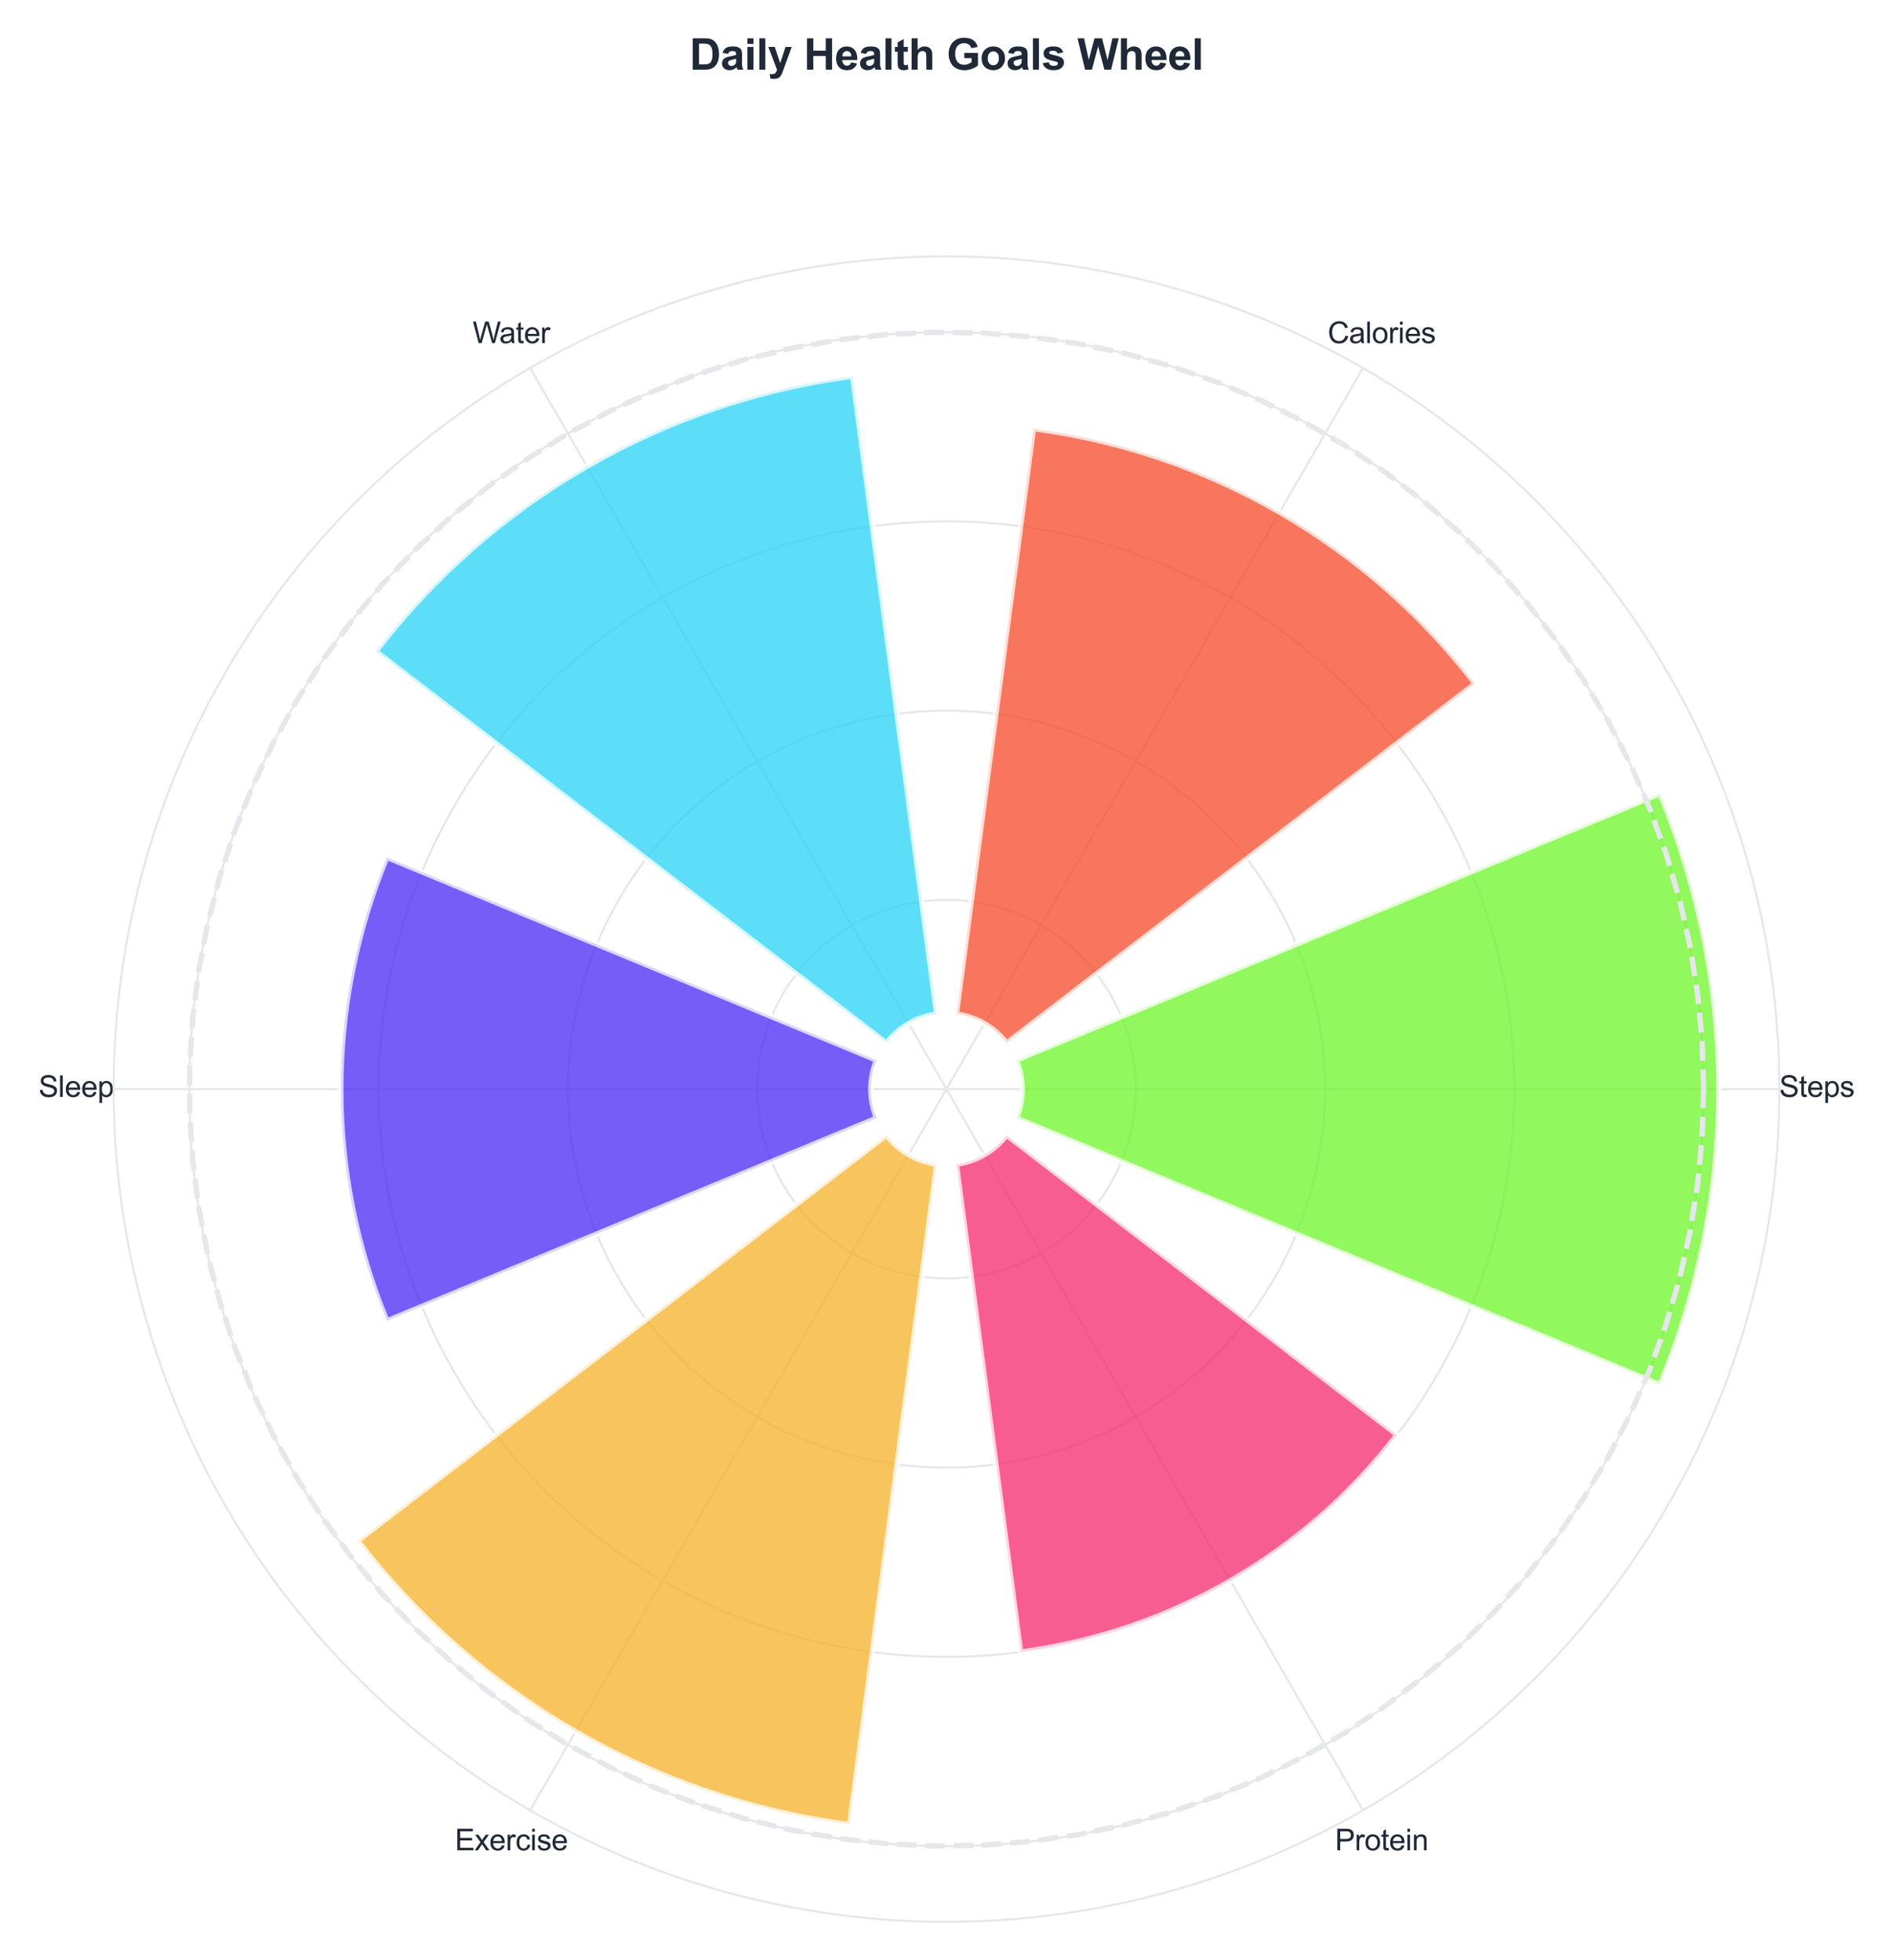 <?xml version="1.0" encoding="utf-8" standalone="no"?>
<!DOCTYPE svg PUBLIC "-//W3C//DTD SVG 1.1//EN"
  "http://www.w3.org/Graphics/SVG/1.1/DTD/svg11.dtd">
<svg xmlns:xlink="http://www.w3.org/1999/xlink" viewBox="0 0 707.357 732.668" xmlns="http://www.w3.org/2000/svg" version="1.1">
 <defs>
  <style type="text/css">*{stroke-linejoin: round; stroke-linecap: butt}</style>
 </defs>
 <g id="figure_1">
  <g id="patch_1">
   <path d="M -0 732.668 
L 707.357 732.668 
L 707.357 -0 
L -0 -0 
z
" style="fill: #ffffff"/>
  </g>
  <g id="axes_1">
   <g id="patch_2">
    <path d="M 664.893 407.055 
C 664.893 366.187 656.843 325.716 641.203 287.959 
C 625.564 250.202 602.639 215.892 573.741 186.994 
C 544.843 158.096 510.533 135.171 472.776 119.531 
C 435.019 103.892 394.548 95.842 353.68 95.842 
C 312.811 95.842 272.341 103.892 234.583 119.531 
C 196.826 135.171 162.517 158.096 133.619 186.994 
C 104.72 215.892 81.796 250.202 66.156 287.959 
C 50.516 325.716 42.466 366.187 42.466 407.055 
C 42.466 447.923 50.516 488.394 66.156 526.151 
C 81.796 563.908 104.72 598.218 133.619 627.116 
C 162.517 656.014 196.826 678.939 234.583 694.579 
C 272.341 710.218 312.811 718.268 353.68 718.268 
C 394.548 718.268 435.019 710.218 472.776 694.579 
C 510.533 678.939 544.843 656.014 573.741 627.116 
C 602.639 598.218 625.564 563.908 641.203 526.151 
C 656.843 488.394 664.893 447.923 664.893 407.055 
M 353.68 407.055 
C 353.68 407.055 353.68 407.055 353.68 407.055 
C 353.68 407.055 353.68 407.055 353.68 407.055 
C 353.68 407.055 353.68 407.055 353.68 407.055 
C 353.68 407.055 353.68 407.055 353.68 407.055 
C 353.68 407.055 353.68 407.055 353.68 407.055 
C 353.68 407.055 353.68 407.055 353.68 407.055 
C 353.68 407.055 353.68 407.055 353.68 407.055 
C 353.68 407.055 353.68 407.055 353.68 407.055 
C 353.68 407.055 353.68 407.055 353.68 407.055 
C 353.68 407.055 353.68 407.055 353.68 407.055 
C 353.68 407.055 353.68 407.055 353.68 407.055 
C 353.68 407.055 353.68 407.055 353.68 407.055 
C 353.68 407.055 353.68 407.055 353.68 407.055 
C 353.68 407.055 353.68 407.055 353.68 407.055 
C 353.68 407.055 353.68 407.055 353.68 407.055 
C 353.68 407.055 353.68 407.055 353.68 407.055 
z
" style="fill: #ffffff"/>
   </g>
   <g id="matplotlib.axis_1">
    <g id="xtick_1">
     <g id="line2d_1">
      <path d="M 353.68 407.055 
L 664.893 407.055 
" clip-path="url(#pa1c8e93bc6)" style="fill: none; stroke: #e5e7eb; stroke-width: 0.8; stroke-linecap: round"/>
     </g>
     <g id="text_1">
      <!-- Steps -->
      <g style="fill: #1f2937" transform="translate(664.829 409.966) scale(0.11 -0.11)">
       <defs>
        <path id="ArialMT-53" d="M 288 1472 
L 859 1522 
Q 900 1178 1048 958 
Q 1197 738 1509 602 
Q 1822 466 2213 466 
Q 2559 466 2825 569 
Q 3091 672 3220 851 
Q 3350 1031 3350 1244 
Q 3350 1459 3225 1620 
Q 3100 1781 2813 1891 
Q 2628 1963 1997 2114 
Q 1366 2266 1113 2400 
Q 784 2572 623 2826 
Q 463 3081 463 3397 
Q 463 3744 659 4045 
Q 856 4347 1234 4503 
Q 1613 4659 2075 4659 
Q 2584 4659 2973 4495 
Q 3363 4331 3572 4012 
Q 3781 3694 3797 3291 
L 3216 3247 
Q 3169 3681 2898 3903 
Q 2628 4125 2100 4125 
Q 1550 4125 1298 3923 
Q 1047 3722 1047 3438 
Q 1047 3191 1225 3031 
Q 1400 2872 2139 2705 
Q 2878 2538 3153 2413 
Q 3553 2228 3743 1945 
Q 3934 1663 3934 1294 
Q 3934 928 3725 604 
Q 3516 281 3123 101 
Q 2731 -78 2241 -78 
Q 1619 -78 1198 103 
Q 778 284 539 648 
Q 300 1013 288 1472 
z
" transform="scale(0.016)"/>
        <path id="ArialMT-74" d="M 1650 503 
L 1731 6 
Q 1494 -44 1306 -44 
Q 1000 -44 831 53 
Q 663 150 594 308 
Q 525 466 525 972 
L 525 2881 
L 113 2881 
L 113 3319 
L 525 3319 
L 525 4141 
L 1084 4478 
L 1084 3319 
L 1650 3319 
L 1650 2881 
L 1084 2881 
L 1084 941 
Q 1084 700 1114 631 
Q 1144 563 1211 522 
Q 1278 481 1403 481 
Q 1497 481 1650 503 
z
" transform="scale(0.016)"/>
        <path id="ArialMT-65" d="M 2694 1069 
L 3275 997 
Q 3138 488 2766 206 
Q 2394 -75 1816 -75 
Q 1088 -75 661 373 
Q 234 822 234 1631 
Q 234 2469 665 2931 
Q 1097 3394 1784 3394 
Q 2450 3394 2872 2941 
Q 3294 2488 3294 1666 
Q 3294 1616 3291 1516 
L 816 1516 
Q 847 969 1125 678 
Q 1403 388 1819 388 
Q 2128 388 2347 550 
Q 2566 713 2694 1069 
z
M 847 1978 
L 2700 1978 
Q 2663 2397 2488 2606 
Q 2219 2931 1791 2931 
Q 1403 2931 1139 2672 
Q 875 2413 847 1978 
z
" transform="scale(0.016)"/>
        <path id="ArialMT-70" d="M 422 -1272 
L 422 3319 
L 934 3319 
L 934 2888 
Q 1116 3141 1344 3267 
Q 1572 3394 1897 3394 
Q 2322 3394 2647 3175 
Q 2972 2956 3137 2557 
Q 3303 2159 3303 1684 
Q 3303 1175 3120 767 
Q 2938 359 2589 142 
Q 2241 -75 1856 -75 
Q 1575 -75 1351 44 
Q 1128 163 984 344 
L 984 -1272 
L 422 -1272 
z
M 931 1641 
Q 931 1000 1190 694 
Q 1450 388 1819 388 
Q 2194 388 2461 705 
Q 2728 1022 2728 1688 
Q 2728 2322 2467 2637 
Q 2206 2953 1844 2953 
Q 1484 2953 1207 2617 
Q 931 2281 931 1641 
z
" transform="scale(0.016)"/>
        <path id="ArialMT-73" d="M 197 991 
L 753 1078 
Q 800 744 1014 566 
Q 1228 388 1613 388 
Q 2000 388 2187 545 
Q 2375 703 2375 916 
Q 2375 1106 2209 1216 
Q 2094 1291 1634 1406 
Q 1016 1563 777 1677 
Q 538 1791 414 1992 
Q 291 2194 291 2438 
Q 291 2659 392 2848 
Q 494 3038 669 3163 
Q 800 3259 1026 3326 
Q 1253 3394 1513 3394 
Q 1903 3394 2198 3281 
Q 2494 3169 2634 2976 
Q 2775 2784 2828 2463 
L 2278 2388 
Q 2241 2644 2061 2787 
Q 1881 2931 1553 2931 
Q 1166 2931 1000 2803 
Q 834 2675 834 2503 
Q 834 2394 903 2306 
Q 972 2216 1119 2156 
Q 1203 2125 1616 2013 
Q 2213 1853 2448 1751 
Q 2684 1650 2818 1456 
Q 2953 1263 2953 975 
Q 2953 694 2789 445 
Q 2625 197 2315 61 
Q 2006 -75 1616 -75 
Q 969 -75 630 194 
Q 291 463 197 991 
z
" transform="scale(0.016)"/>
       </defs>
       <use xlink:href="#ArialMT-53"/>
       <use xlink:href="#ArialMT-74" transform="translate(66.699 0)"/>
       <use xlink:href="#ArialMT-65" transform="translate(94.482 0)"/>
       <use xlink:href="#ArialMT-70" transform="translate(150.098 0)"/>
       <use xlink:href="#ArialMT-73" transform="translate(205.713 0)"/>
      </g>
     </g>
    </g>
    <g id="xtick_2">
     <g id="line2d_2">
      <path d="M 353.68 407.055 
L 509.286 137.536 
" clip-path="url(#pa1c8e93bc6)" style="fill: none; stroke: #e5e7eb; stroke-width: 0.8; stroke-linecap: round"/>
     </g>
     <g id="text_2">
      <!-- Calories -->
      <g style="fill: #1f2937" transform="translate(496.113 128.256) scale(0.11 -0.11)">
       <defs>
        <path id="ArialMT-43" d="M 3763 1606 
L 4369 1453 
Q 4178 706 3683 314 
Q 3188 -78 2472 -78 
Q 1731 -78 1267 223 
Q 803 525 561 1097 
Q 319 1669 319 2325 
Q 319 3041 592 3573 
Q 866 4106 1370 4382 
Q 1875 4659 2481 4659 
Q 3169 4659 3637 4309 
Q 4106 3959 4291 3325 
L 3694 3184 
Q 3534 3684 3231 3912 
Q 2928 4141 2469 4141 
Q 1941 4141 1586 3887 
Q 1231 3634 1087 3207 
Q 944 2781 944 2328 
Q 944 1744 1114 1308 
Q 1284 872 1643 656 
Q 2003 441 2422 441 
Q 2931 441 3284 734 
Q 3638 1028 3763 1606 
z
" transform="scale(0.016)"/>
        <path id="ArialMT-61" d="M 2588 409 
Q 2275 144 1986 34 
Q 1697 -75 1366 -75 
Q 819 -75 525 192 
Q 231 459 231 875 
Q 231 1119 342 1320 
Q 453 1522 633 1644 
Q 813 1766 1038 1828 
Q 1203 1872 1538 1913 
Q 2219 1994 2541 2106 
Q 2544 2222 2544 2253 
Q 2544 2597 2384 2738 
Q 2169 2928 1744 2928 
Q 1347 2928 1158 2789 
Q 969 2650 878 2297 
L 328 2372 
Q 403 2725 575 2942 
Q 747 3159 1072 3276 
Q 1397 3394 1825 3394 
Q 2250 3394 2515 3294 
Q 2781 3194 2906 3042 
Q 3031 2891 3081 2659 
Q 3109 2516 3109 2141 
L 3109 1391 
Q 3109 606 3145 398 
Q 3181 191 3288 0 
L 2700 0 
Q 2613 175 2588 409 
z
M 2541 1666 
Q 2234 1541 1622 1453 
Q 1275 1403 1131 1340 
Q 988 1278 909 1158 
Q 831 1038 831 891 
Q 831 666 1001 516 
Q 1172 366 1500 366 
Q 1825 366 2078 508 
Q 2331 650 2450 897 
Q 2541 1088 2541 1459 
L 2541 1666 
z
" transform="scale(0.016)"/>
        <path id="ArialMT-6c" d="M 409 0 
L 409 4581 
L 972 4581 
L 972 0 
L 409 0 
z
" transform="scale(0.016)"/>
        <path id="ArialMT-6f" d="M 213 1659 
Q 213 2581 725 3025 
Q 1153 3394 1769 3394 
Q 2453 3394 2887 2945 
Q 3322 2497 3322 1706 
Q 3322 1066 3130 698 
Q 2938 331 2570 128 
Q 2203 -75 1769 -75 
Q 1072 -75 642 372 
Q 213 819 213 1659 
z
M 791 1659 
Q 791 1022 1069 705 
Q 1347 388 1769 388 
Q 2188 388 2466 706 
Q 2744 1025 2744 1678 
Q 2744 2294 2464 2611 
Q 2184 2928 1769 2928 
Q 1347 2928 1069 2612 
Q 791 2297 791 1659 
z
" transform="scale(0.016)"/>
        <path id="ArialMT-72" d="M 416 0 
L 416 3319 
L 922 3319 
L 922 2816 
Q 1116 3169 1280 3281 
Q 1444 3394 1641 3394 
Q 1925 3394 2219 3213 
L 2025 2691 
Q 1819 2813 1613 2813 
Q 1428 2813 1281 2702 
Q 1134 2591 1072 2394 
Q 978 2094 978 1738 
L 978 0 
L 416 0 
z
" transform="scale(0.016)"/>
        <path id="ArialMT-69" d="M 425 3934 
L 425 4581 
L 988 4581 
L 988 3934 
L 425 3934 
z
M 425 0 
L 425 3319 
L 988 3319 
L 988 0 
L 425 0 
z
" transform="scale(0.016)"/>
       </defs>
       <use xlink:href="#ArialMT-43"/>
       <use xlink:href="#ArialMT-61" transform="translate(72.217 0)"/>
       <use xlink:href="#ArialMT-6c" transform="translate(127.832 0)"/>
       <use xlink:href="#ArialMT-6f" transform="translate(150.049 0)"/>
       <use xlink:href="#ArialMT-72" transform="translate(205.664 0)"/>
       <use xlink:href="#ArialMT-69" transform="translate(238.965 0)"/>
       <use xlink:href="#ArialMT-65" transform="translate(261.182 0)"/>
       <use xlink:href="#ArialMT-73" transform="translate(316.797 0)"/>
      </g>
     </g>
    </g>
    <g id="xtick_3">
     <g id="line2d_3">
      <path d="M 353.68 407.055 
L 198.073 137.536 
" clip-path="url(#pa1c8e93bc6)" style="fill: none; stroke: #e5e7eb; stroke-width: 0.8; stroke-linecap: round"/>
     </g>
     <g id="text_3">
      <!-- Water -->
      <g style="fill: #1f2937" transform="translate(176.611 128.256) scale(0.11 -0.11)">
       <defs>
        <path id="ArialMT-57" d="M 1294 0 
L 78 4581 
L 700 4581 
L 1397 1578 
Q 1509 1106 1591 641 
Q 1766 1375 1797 1488 
L 2669 4581 
L 3400 4581 
L 4056 2263 
Q 4303 1400 4413 641 
Q 4500 1075 4641 1638 
L 5359 4581 
L 5969 4581 
L 4713 0 
L 4128 0 
L 3163 3491 
Q 3041 3928 3019 4028 
Q 2947 3713 2884 3491 
L 1913 0 
L 1294 0 
z
" transform="scale(0.016)"/>
       </defs>
       <use xlink:href="#ArialMT-57"/>
       <use xlink:href="#ArialMT-61" transform="translate(90.635 0)"/>
       <use xlink:href="#ArialMT-74" transform="translate(146.25 0)"/>
       <use xlink:href="#ArialMT-65" transform="translate(174.033 0)"/>
       <use xlink:href="#ArialMT-72" transform="translate(229.648 0)"/>
      </g>
     </g>
    </g>
    <g id="xtick_4">
     <g id="line2d_4">
      <path d="M 353.68 407.055 
L 42.466 407.055 
" clip-path="url(#pa1c8e93bc6)" style="fill: none; stroke: #e5e7eb; stroke-width: 0.8; stroke-linecap: round"/>
     </g>
     <g id="text_4">
      <!-- Sleep -->
      <g style="fill: #1f2937" transform="translate(14.4 409.966) scale(0.11 -0.11)">
       <use xlink:href="#ArialMT-53"/>
       <use xlink:href="#ArialMT-6c" transform="translate(66.699 0)"/>
       <use xlink:href="#ArialMT-65" transform="translate(88.916 0)"/>
       <use xlink:href="#ArialMT-65" transform="translate(144.531 0)"/>
       <use xlink:href="#ArialMT-70" transform="translate(200.146 0)"/>
      </g>
     </g>
    </g>
    <g id="xtick_5">
     <g id="line2d_5">
      <path d="M 353.68 407.055 
L 198.073 676.574 
" clip-path="url(#pa1c8e93bc6)" style="fill: none; stroke: #e5e7eb; stroke-width: 0.8; stroke-linecap: round"/>
     </g>
     <g id="text_5">
      <!-- Exercise -->
      <g style="fill: #1f2937" transform="translate(169.984 691.542) scale(0.11 -0.11)">
       <defs>
        <path id="ArialMT-45" d="M 506 0 
L 506 4581 
L 3819 4581 
L 3819 4041 
L 1113 4041 
L 1113 2638 
L 3647 2638 
L 3647 2100 
L 1113 2100 
L 1113 541 
L 3925 541 
L 3925 0 
L 506 0 
z
" transform="scale(0.016)"/>
        <path id="ArialMT-78" d="M 47 0 
L 1259 1725 
L 138 3319 
L 841 3319 
L 1350 2541 
Q 1494 2319 1581 2169 
Q 1719 2375 1834 2534 
L 2394 3319 
L 3066 3319 
L 1919 1756 
L 3153 0 
L 2463 0 
L 1781 1031 
L 1600 1309 
L 728 0 
L 47 0 
z
" transform="scale(0.016)"/>
        <path id="ArialMT-63" d="M 2588 1216 
L 3141 1144 
Q 3050 572 2676 248 
Q 2303 -75 1759 -75 
Q 1078 -75 664 370 
Q 250 816 250 1647 
Q 250 2184 428 2587 
Q 606 2991 970 3192 
Q 1334 3394 1763 3394 
Q 2303 3394 2647 3120 
Q 2991 2847 3088 2344 
L 2541 2259 
Q 2463 2594 2264 2762 
Q 2066 2931 1784 2931 
Q 1359 2931 1093 2626 
Q 828 2322 828 1663 
Q 828 994 1084 691 
Q 1341 388 1753 388 
Q 2084 388 2306 591 
Q 2528 794 2588 1216 
z
" transform="scale(0.016)"/>
       </defs>
       <use xlink:href="#ArialMT-45"/>
       <use xlink:href="#ArialMT-78" transform="translate(66.699 0)"/>
       <use xlink:href="#ArialMT-65" transform="translate(116.699 0)"/>
       <use xlink:href="#ArialMT-72" transform="translate(172.314 0)"/>
       <use xlink:href="#ArialMT-63" transform="translate(205.615 0)"/>
       <use xlink:href="#ArialMT-69" transform="translate(255.615 0)"/>
       <use xlink:href="#ArialMT-73" transform="translate(277.832 0)"/>
       <use xlink:href="#ArialMT-65" transform="translate(327.832 0)"/>
      </g>
     </g>
    </g>
    <g id="xtick_6">
     <g id="line2d_6">
      <path d="M 353.68 407.055 
L 509.286 676.574 
" clip-path="url(#pa1c8e93bc6)" style="fill: none; stroke: #e5e7eb; stroke-width: 0.8; stroke-linecap: round"/>
     </g>
     <g id="text_6">
      <!-- Protein -->
      <g style="fill: #1f2937" transform="translate(498.861 691.542) scale(0.11 -0.11)">
       <defs>
        <path id="ArialMT-50" d="M 494 0 
L 494 4581 
L 2222 4581 
Q 2678 4581 2919 4538 
Q 3256 4481 3484 4323 
Q 3713 4166 3852 3881 
Q 3991 3597 3991 3256 
Q 3991 2672 3619 2267 
Q 3247 1863 2275 1863 
L 1100 1863 
L 1100 0 
L 494 0 
z
M 1100 2403 
L 2284 2403 
Q 2872 2403 3119 2622 
Q 3366 2841 3366 3238 
Q 3366 3525 3220 3729 
Q 3075 3934 2838 4000 
Q 2684 4041 2272 4041 
L 1100 4041 
L 1100 2403 
z
" transform="scale(0.016)"/>
        <path id="ArialMT-6e" d="M 422 0 
L 422 3319 
L 928 3319 
L 928 2847 
Q 1294 3394 1984 3394 
Q 2284 3394 2536 3286 
Q 2788 3178 2913 3003 
Q 3038 2828 3088 2588 
Q 3119 2431 3119 2041 
L 3119 0 
L 2556 0 
L 2556 2019 
Q 2556 2363 2490 2533 
Q 2425 2703 2258 2804 
Q 2091 2906 1866 2906 
Q 1506 2906 1245 2678 
Q 984 2450 984 1813 
L 984 0 
L 422 0 
z
" transform="scale(0.016)"/>
       </defs>
       <use xlink:href="#ArialMT-50"/>
       <use xlink:href="#ArialMT-72" transform="translate(66.699 0)"/>
       <use xlink:href="#ArialMT-6f" transform="translate(100 0)"/>
       <use xlink:href="#ArialMT-74" transform="translate(155.615 0)"/>
       <use xlink:href="#ArialMT-65" transform="translate(183.398 0)"/>
       <use xlink:href="#ArialMT-69" transform="translate(239.014 0)"/>
       <use xlink:href="#ArialMT-6e" transform="translate(261.23 0)"/>
      </g>
     </g>
    </g>
   </g>
   <g id="matplotlib.axis_2">
    <g id="ytick_1">
     <g id="line2d_7">
      <path d="M 424.41 407.055 
C 424.41 397.767 422.58 388.569 419.026 379.988 
C 415.471 371.406 410.261 363.609 403.694 357.041 
C 397.126 350.473 389.328 345.263 380.747 341.709 
C 372.166 338.154 362.968 336.325 353.68 336.325 
C 344.391 336.325 335.194 338.154 326.612 341.709 
C 318.031 345.263 310.234 350.473 303.666 357.041 
C 297.098 363.609 291.888 371.406 288.333 379.988 
C 284.779 388.569 282.949 397.767 282.949 407.055 
C 282.949 416.343 284.779 425.541 288.333 434.122 
C 291.888 442.704 297.098 450.501 303.666 457.069 
C 310.234 463.637 318.031 468.847 326.612 472.401 
C 335.194 475.956 344.391 477.785 353.68 477.785 
C 362.968 477.785 372.166 475.956 380.747 472.401 
C 389.328 468.847 397.126 463.637 403.694 457.069 
C 410.261 450.501 415.471 442.704 419.026 434.122 
C 422.58 425.541 424.41 416.343 424.41 407.055 
" clip-path="url(#pa1c8e93bc6)" style="fill: none; stroke: #e5e7eb; stroke-width: 0.8; stroke-linecap: round"/>
     </g>
    </g>
    <g id="ytick_2">
     <g id="line2d_8">
      <path d="M 495.14 407.055 
C 495.14 388.479 491.481 370.083 484.372 352.92 
C 477.263 335.758 466.843 320.163 453.707 307.027 
C 440.572 293.892 424.977 283.471 407.814 276.362 
C 390.652 269.254 372.256 265.594 353.68 265.594 
C 335.103 265.594 316.707 269.254 299.545 276.362 
C 282.383 283.471 266.787 293.892 253.652 307.027 
C 240.516 320.163 230.096 335.758 222.987 352.92 
C 215.878 370.083 212.219 388.479 212.219 407.055 
C 212.219 425.631 215.878 444.027 222.987 461.19 
C 230.096 478.352 240.516 493.947 253.652 507.083 
C 266.787 520.218 282.383 530.639 299.545 537.748 
C 316.707 544.856 335.103 548.516 353.68 548.516 
C 372.256 548.516 390.652 544.856 407.814 537.748 
C 424.977 530.639 440.572 520.218 453.707 507.083 
C 466.843 493.947 477.263 478.352 484.372 461.19 
C 491.481 444.027 495.14 425.631 495.14 407.055 
" clip-path="url(#pa1c8e93bc6)" style="fill: none; stroke: #e5e7eb; stroke-width: 0.8; stroke-linecap: round"/>
     </g>
    </g>
    <g id="ytick_3">
     <g id="line2d_9">
      <path d="M 565.871 407.055 
C 565.871 379.19 560.382 351.597 549.718 325.853 
C 539.055 300.109 523.425 276.717 503.721 257.013 
C 484.018 237.31 460.625 221.679 434.882 211.016 
C 409.138 200.353 381.544 194.864 353.68 194.864 
C 325.815 194.864 298.221 200.353 272.478 211.016 
C 246.734 221.679 223.341 237.31 203.638 257.013 
C 183.935 276.717 168.304 300.109 157.641 325.853 
C 146.977 351.597 141.489 379.19 141.489 407.055 
C 141.489 434.92 146.977 462.513 157.641 488.257 
C 168.304 514.001 183.935 537.393 203.638 557.097 
C 223.341 576.8 246.734 592.431 272.478 603.094 
C 298.221 613.757 325.815 619.246 353.68 619.246 
C 381.544 619.246 409.138 613.757 434.882 603.094 
C 460.625 592.431 484.018 576.8 503.721 557.097 
C 523.425 537.393 539.055 514.001 549.718 488.257 
C 560.382 462.513 565.871 434.92 565.871 407.055 
" clip-path="url(#pa1c8e93bc6)" style="fill: none; stroke: #e5e7eb; stroke-width: 0.8; stroke-linecap: round"/>
     </g>
    </g>
    <g id="ytick_4">
     <g id="line2d_10">
      <path d="M 636.601 407.055 
C 636.601 369.902 629.283 333.111 615.065 298.786 
C 600.847 264.461 580.006 233.271 553.735 206.999 
C 527.464 180.728 496.274 159.888 461.949 145.67 
C 427.624 131.452 390.833 124.134 353.68 124.134 
C 316.527 124.134 279.735 131.452 245.41 145.67 
C 211.086 159.888 179.895 180.728 153.624 206.999 
C 127.353 233.271 106.512 264.461 92.294 298.786 
C 78.077 333.111 70.758 369.902 70.758 407.055 
C 70.758 444.208 78.077 481 92.294 515.324 
C 106.512 549.649 127.353 580.839 153.624 607.111 
C 179.895 633.382 211.086 654.222 245.41 668.44 
C 279.735 682.658 316.527 689.976 353.68 689.976 
C 390.833 689.976 427.624 682.658 461.949 668.44 
C 496.274 654.222 527.464 633.382 553.735 607.111 
C 580.006 580.839 600.847 549.649 615.065 515.324 
C 629.283 481 636.601 444.208 636.601 407.055 
" clip-path="url(#pa1c8e93bc6)" style="fill: none; stroke: #e5e7eb; stroke-width: 0.8; stroke-linecap: round"/>
     </g>
    </g>
   </g>
   <g id="patch_3">
    <path d="M 379.818 417.882 
C 381.24 414.449 381.972 410.77 381.972 407.055 
C 381.972 403.34 381.24 399.661 379.818 396.228 
L 620.292 296.62 
C 634.795 331.632 642.259 369.159 642.259 407.055 
C 642.259 444.951 634.795 482.478 620.292 517.49 
z
" clip-path="url(#pa1c8e93bc6)" style="fill: #6cf527; opacity: 0.75; stroke: #ffffff; stroke-width: 2; stroke-linejoin: miter"/>
   </g>
   <g id="patch_4">
    <path d="M 376.125 389.832 
C 373.864 386.884 371.043 384.411 367.826 382.553 
C 364.608 380.696 361.056 379.49 357.372 379.005 
L 386.177 160.214 
C 418.592 164.482 449.851 175.093 478.165 191.44 
C 506.479 207.787 531.298 229.553 551.201 255.491 
z
" clip-path="url(#pa1c8e93bc6)" style="fill: #f54927; opacity: 0.75; stroke: #ffffff; stroke-width: 2; stroke-linejoin: miter"/>
   </g>
   <g id="patch_5">
    <path d="M 349.987 379.005 
C 346.303 379.49 342.751 380.696 339.534 382.553 
C 336.316 384.411 333.496 386.884 331.234 389.832 
L 140.446 243.435 
C 161.932 215.433 188.725 191.936 219.292 174.289 
C 249.859 156.641 283.604 145.186 318.597 140.579 
z
" clip-path="url(#pa1c8e93bc6)" style="fill: #27d3f5; opacity: 0.75; stroke: #ffffff; stroke-width: 2; stroke-linejoin: miter"/>
   </g>
   <g id="patch_6">
    <path d="M 327.541 396.228 
C 326.119 399.661 325.387 403.34 325.387 407.055 
C 325.387 410.77 326.119 414.449 327.541 417.882 
L 144.572 493.67 
C 133.197 466.211 127.343 436.777 127.343 407.055 
C 127.343 377.333 133.197 347.899 144.572 320.44 
z
" clip-path="url(#pa1c8e93bc6)" style="fill: #4927f5; opacity: 0.75; stroke: #ffffff; stroke-width: 2; stroke-linejoin: miter"/>
   </g>
   <g id="patch_7">
    <path d="M 331.234 424.278 
C 333.496 427.226 336.316 429.699 339.534 431.557 
C 342.751 433.414 346.303 434.62 349.987 435.105 
L 317.49 681.946 
C 281.391 677.193 246.58 665.377 215.048 647.172 
C 183.516 628.967 155.877 604.728 133.712 575.842 
z
" clip-path="url(#pa1c8e93bc6)" style="fill: #f5b027; opacity: 0.75; stroke: #ffffff; stroke-width: 2; stroke-linejoin: miter"/>
   </g>
   <g id="patch_8">
    <path d="M 357.372 435.105 
C 361.056 434.62 364.608 433.414 367.826 431.557 
C 371.043 429.699 373.864 427.226 376.125 424.278 
L 522.022 536.229 
C 505.059 558.335 483.907 576.885 459.775 590.818 
C 435.644 604.75 409.002 613.794 381.376 617.431 
z
" clip-path="url(#pa1c8e93bc6)" style="fill: #f5276c; opacity: 0.75; stroke: #ffffff; stroke-width: 2; stroke-linejoin: miter"/>
   </g>
   <g id="line2d_11">
    <path d="M 636.601 407.055 
L 636.031 389.111 
L 634.325 371.239 
L 631.488 353.512 
L 627.533 336 
L 622.475 318.774 
L 616.335 301.904 
L 609.137 285.457 
L 600.91 269.5 
L 591.688 254.096 
L 581.508 239.309 
L 570.41 225.197 
L 558.439 211.817 
L 545.644 199.223 
L 532.076 187.467 
L 517.79 176.594 
L 502.843 166.65 
L 487.295 157.673 
L 471.209 149.701 
L 454.65 142.765 
L 437.685 136.893 
L 420.381 132.109 
L 402.808 128.432 
L 385.038 125.877 
L 367.142 124.454 
L 349.191 124.169 
L 331.258 125.024 
L 313.416 127.013 
L 295.735 130.131 
L 278.289 134.364 
L 261.145 139.694 
L 244.374 146.101 
L 228.044 153.559 
L 212.219 162.038 
L 196.964 171.503 
L 182.34 181.917 
L 168.406 193.237 
L 155.217 205.419 
L 142.828 218.412 
L 131.289 232.165 
L 120.644 246.622 
L 110.938 261.725 
L 102.209 277.413 
L 94.493 293.623 
L 87.821 310.29 
L 82.219 327.347 
L 77.71 344.724 
L 74.312 362.353 
L 72.039 380.162 
L 70.901 398.079 
L 70.901 416.032 
L 72.039 433.948 
L 74.312 451.757 
L 77.71 469.386 
L 82.219 486.763 
L 87.821 503.82 
L 94.493 520.487 
L 102.209 536.697 
L 110.938 552.385 
L 120.644 567.488 
L 131.289 581.945 
L 142.828 595.698 
L 155.217 608.691 
L 168.406 620.873 
L 182.34 632.193 
L 196.964 642.607 
L 212.219 652.072 
L 228.044 660.551 
L 244.374 668.009 
L 261.145 674.416 
L 278.289 679.746 
L 295.735 683.979 
L 313.416 687.097 
L 331.258 689.086 
L 349.191 689.941 
L 367.142 689.656 
L 385.038 688.233 
L 402.808 685.678 
L 420.381 682.001 
L 437.685 677.217 
L 454.65 671.345 
L 471.209 664.409 
L 487.295 656.437 
L 502.843 647.46 
L 517.79 637.516 
L 532.076 626.643 
L 545.644 614.887 
L 558.439 602.293 
L 570.41 588.913 
L 581.508 574.801 
L 591.688 560.014 
L 600.91 544.61 
L 609.137 528.653 
L 616.335 512.206 
L 622.475 495.336 
L 627.533 478.11 
L 631.488 460.598 
L 634.325 442.871 
L 636.031 424.999 
L 636.601 407.055 
" clip-path="url(#pa1c8e93bc6)" style="fill: none; stroke-dasharray: 7.4,3.2; stroke-dashoffset: 0; stroke: #e5e7eb; stroke-width: 2"/>
   </g>
   <g id="patch_9">
    <path d="M 664.893 407.055 
C 664.893 366.187 656.843 325.716 641.203 287.959 
C 625.564 250.202 602.639 215.892 573.741 186.994 
C 544.843 158.096 510.533 135.171 472.776 119.531 
C 435.019 103.892 394.548 95.842 353.68 95.842 
C 312.811 95.842 272.341 103.892 234.583 119.531 
C 196.826 135.171 162.517 158.096 133.619 186.994 
C 104.72 215.892 81.796 250.202 66.156 287.959 
C 50.516 325.716 42.466 366.187 42.466 407.055 
C 42.466 447.923 50.516 488.394 66.156 526.151 
C 81.796 563.908 104.72 598.218 133.619 627.116 
C 162.517 656.014 196.826 678.939 234.583 694.579 
C 272.341 710.218 312.811 718.268 353.68 718.268 
C 394.548 718.268 435.019 710.218 472.776 694.579 
C 510.533 678.939 544.843 656.014 573.741 627.116 
C 602.639 598.218 625.564 563.908 641.203 526.151 
C 656.843 488.394 664.893 447.923 664.893 407.055 
" style="fill: none; stroke: #e5e7eb; stroke-width: 0.8; stroke-linejoin: miter; stroke-linecap: square"/>
   </g>
   <g id="text_7">
    <!-- Daily Health Goals Wheel -->
    <g style="fill: #1f2937" transform="translate(257.658 26.047) scale(0.16 -0.16)">
     <defs>
      <path id="Arial-BoldMT-44" d="M 463 4581 
L 2153 4581 
Q 2725 4581 3025 4494 
Q 3428 4375 3715 4072 
Q 4003 3769 4153 3330 
Q 4303 2891 4303 2247 
Q 4303 1681 4163 1272 
Q 3991 772 3672 463 
Q 3431 228 3022 97 
Q 2716 0 2203 0 
L 463 0 
L 463 4581 
z
M 1388 3806 
L 1388 772 
L 2078 772 
Q 2466 772 2638 816 
Q 2863 872 3011 1006 
Q 3159 1141 3253 1448 
Q 3347 1756 3347 2288 
Q 3347 2819 3253 3103 
Q 3159 3388 2990 3547 
Q 2822 3706 2563 3763 
Q 2369 3806 1803 3806 
L 1388 3806 
z
" transform="scale(0.016)"/>
      <path id="Arial-BoldMT-61" d="M 1116 2306 
L 319 2450 
Q 453 2931 781 3162 
Q 1109 3394 1756 3394 
Q 2344 3394 2631 3255 
Q 2919 3116 3036 2902 
Q 3153 2688 3153 2116 
L 3144 1091 
Q 3144 653 3186 445 
Q 3228 238 3344 0 
L 2475 0 
Q 2441 88 2391 259 
Q 2369 338 2359 363 
Q 2134 144 1878 34 
Q 1622 -75 1331 -75 
Q 819 -75 523 203 
Q 228 481 228 906 
Q 228 1188 362 1408 
Q 497 1628 739 1745 
Q 981 1863 1438 1950 
Q 2053 2066 2291 2166 
L 2291 2253 
Q 2291 2506 2166 2614 
Q 2041 2722 1694 2722 
Q 1459 2722 1328 2630 
Q 1197 2538 1116 2306 
z
M 2291 1594 
Q 2122 1538 1756 1459 
Q 1391 1381 1278 1306 
Q 1106 1184 1106 997 
Q 1106 813 1243 678 
Q 1381 544 1594 544 
Q 1831 544 2047 700 
Q 2206 819 2256 991 
Q 2291 1103 2291 1419 
L 2291 1594 
z
" transform="scale(0.016)"/>
      <path id="Arial-BoldMT-69" d="M 459 3769 
L 459 4581 
L 1338 4581 
L 1338 3769 
L 459 3769 
z
M 459 0 
L 459 3319 
L 1338 3319 
L 1338 0 
L 459 0 
z
" transform="scale(0.016)"/>
      <path id="Arial-BoldMT-6c" d="M 459 0 
L 459 4581 
L 1338 4581 
L 1338 0 
L 459 0 
z
" transform="scale(0.016)"/>
      <path id="Arial-BoldMT-79" d="M 44 3319 
L 978 3319 
L 1772 963 
L 2547 3319 
L 3456 3319 
L 2284 125 
L 2075 -453 
Q 1959 -744 1854 -897 
Q 1750 -1050 1614 -1145 
Q 1478 -1241 1279 -1294 
Q 1081 -1347 831 -1347 
Q 578 -1347 334 -1294 
L 256 -606 
Q 463 -647 628 -647 
Q 934 -647 1081 -467 
Q 1228 -288 1306 -9 
L 44 3319 
z
" transform="scale(0.016)"/>
      <path id="Arial-BoldMT-20" transform="scale(0.016)"/>
      <path id="Arial-BoldMT-48" d="M 469 0 
L 469 4581 
L 1394 4581 
L 1394 2778 
L 3206 2778 
L 3206 4581 
L 4131 4581 
L 4131 0 
L 3206 0 
L 3206 2003 
L 1394 2003 
L 1394 0 
L 469 0 
z
" transform="scale(0.016)"/>
      <path id="Arial-BoldMT-65" d="M 2381 1056 
L 3256 909 
Q 3088 428 2723 176 
Q 2359 -75 1813 -75 
Q 947 -75 531 491 
Q 203 944 203 1634 
Q 203 2459 634 2926 
Q 1066 3394 1725 3394 
Q 2466 3394 2894 2905 
Q 3322 2416 3303 1406 
L 1103 1406 
Q 1113 1016 1316 798 
Q 1519 581 1822 581 
Q 2028 581 2168 693 
Q 2309 806 2381 1056 
z
M 2431 1944 
Q 2422 2325 2234 2523 
Q 2047 2722 1778 2722 
Q 1491 2722 1303 2513 
Q 1116 2303 1119 1944 
L 2431 1944 
z
" transform="scale(0.016)"/>
      <path id="Arial-BoldMT-74" d="M 1981 3319 
L 1981 2619 
L 1381 2619 
L 1381 1281 
Q 1381 875 1398 808 
Q 1416 741 1477 697 
Q 1538 653 1625 653 
Q 1747 653 1978 738 
L 2053 56 
Q 1747 -75 1359 -75 
Q 1122 -75 931 4 
Q 741 84 652 211 
Q 563 338 528 553 
Q 500 706 500 1172 
L 500 2619 
L 97 2619 
L 97 3319 
L 500 3319 
L 500 3978 
L 1381 4491 
L 1381 3319 
L 1981 3319 
z
" transform="scale(0.016)"/>
      <path id="Arial-BoldMT-68" d="M 1334 4581 
L 1334 2897 
Q 1759 3394 2350 3394 
Q 2653 3394 2897 3281 
Q 3141 3169 3264 2994 
Q 3388 2819 3433 2606 
Q 3478 2394 3478 1947 
L 3478 0 
L 2600 0 
L 2600 1753 
Q 2600 2275 2550 2415 
Q 2500 2556 2373 2639 
Q 2247 2722 2056 2722 
Q 1838 2722 1666 2615 
Q 1494 2509 1414 2295 
Q 1334 2081 1334 1663 
L 1334 0 
L 456 0 
L 456 4581 
L 1334 4581 
z
" transform="scale(0.016)"/>
      <path id="Arial-BoldMT-47" d="M 2597 1684 
L 2597 2456 
L 4591 2456 
L 4591 631 
Q 4300 350 3748 136 
Q 3197 -78 2631 -78 
Q 1913 -78 1378 223 
Q 844 525 575 1086 
Q 306 1647 306 2306 
Q 306 3022 606 3578 
Q 906 4134 1484 4431 
Q 1925 4659 2581 4659 
Q 3434 4659 3914 4301 
Q 4394 3944 4531 3313 
L 3613 3141 
Q 3516 3478 3248 3673 
Q 2981 3869 2581 3869 
Q 1975 3869 1617 3484 
Q 1259 3100 1259 2344 
Q 1259 1528 1621 1120 
Q 1984 713 2572 713 
Q 2863 713 3155 827 
Q 3447 941 3656 1103 
L 3656 1684 
L 2597 1684 
z
" transform="scale(0.016)"/>
      <path id="Arial-BoldMT-6f" d="M 256 1706 
Q 256 2144 472 2553 
Q 688 2963 1083 3178 
Q 1478 3394 1966 3394 
Q 2719 3394 3200 2905 
Q 3681 2416 3681 1669 
Q 3681 916 3195 420 
Q 2709 -75 1972 -75 
Q 1516 -75 1102 131 
Q 688 338 472 736 
Q 256 1134 256 1706 
z
M 1156 1659 
Q 1156 1166 1390 903 
Q 1625 641 1969 641 
Q 2313 641 2545 903 
Q 2778 1166 2778 1666 
Q 2778 2153 2545 2415 
Q 2313 2678 1969 2678 
Q 1625 2678 1390 2415 
Q 1156 2153 1156 1659 
z
" transform="scale(0.016)"/>
      <path id="Arial-BoldMT-73" d="M 150 947 
L 1031 1081 
Q 1088 825 1259 692 
Q 1431 559 1741 559 
Q 2081 559 2253 684 
Q 2369 772 2369 919 
Q 2369 1019 2306 1084 
Q 2241 1147 2013 1200 
Q 950 1434 666 1628 
Q 272 1897 272 2375 
Q 272 2806 612 3100 
Q 953 3394 1669 3394 
Q 2350 3394 2681 3172 
Q 3013 2950 3138 2516 
L 2309 2363 
Q 2256 2556 2107 2659 
Q 1959 2763 1684 2763 
Q 1338 2763 1188 2666 
Q 1088 2597 1088 2488 
Q 1088 2394 1175 2328 
Q 1294 2241 1995 2081 
Q 2697 1922 2975 1691 
Q 3250 1456 3250 1038 
Q 3250 581 2869 253 
Q 2488 -75 1741 -75 
Q 1063 -75 667 200 
Q 272 475 150 947 
z
" transform="scale(0.016)"/>
      <path id="Arial-BoldMT-57" d="M 1116 0 
L 22 4581 
L 969 4581 
L 1659 1434 
L 2497 4581 
L 3597 4581 
L 4400 1381 
L 5103 4581 
L 6034 4581 
L 4922 0 
L 3941 0 
L 3028 3425 
L 2119 0 
L 1116 0 
z
" transform="scale(0.016)"/>
     </defs>
     <use xlink:href="#Arial-BoldMT-44"/>
     <use xlink:href="#Arial-BoldMT-61" transform="translate(72.217 0)"/>
     <use xlink:href="#Arial-BoldMT-69" transform="translate(127.832 0)"/>
     <use xlink:href="#Arial-BoldMT-6c" transform="translate(155.615 0)"/>
     <use xlink:href="#Arial-BoldMT-79" transform="translate(183.398 0)"/>
     <use xlink:href="#Arial-BoldMT-20" transform="translate(239.014 0)"/>
     <use xlink:href="#Arial-BoldMT-48" transform="translate(266.797 0)"/>
     <use xlink:href="#Arial-BoldMT-65" transform="translate(339.014 0)"/>
     <use xlink:href="#Arial-BoldMT-61" transform="translate(394.629 0)"/>
     <use xlink:href="#Arial-BoldMT-6c" transform="translate(450.244 0)"/>
     <use xlink:href="#Arial-BoldMT-74" transform="translate(478.027 0)"/>
     <use xlink:href="#Arial-BoldMT-68" transform="translate(511.328 0)"/>
     <use xlink:href="#Arial-BoldMT-20" transform="translate(572.412 0)"/>
     <use xlink:href="#Arial-BoldMT-47" transform="translate(600.195 0)"/>
     <use xlink:href="#Arial-BoldMT-6f" transform="translate(677.979 0)"/>
     <use xlink:href="#Arial-BoldMT-61" transform="translate(739.062 0)"/>
     <use xlink:href="#Arial-BoldMT-6c" transform="translate(794.678 0)"/>
     <use xlink:href="#Arial-BoldMT-73" transform="translate(822.461 0)"/>
     <use xlink:href="#Arial-BoldMT-20" transform="translate(878.076 0)"/>
     <use xlink:href="#Arial-BoldMT-57" transform="translate(905.859 0)"/>
     <use xlink:href="#Arial-BoldMT-68" transform="translate(1000.244 0)"/>
     <use xlink:href="#Arial-BoldMT-65" transform="translate(1061.328 0)"/>
     <use xlink:href="#Arial-BoldMT-65" transform="translate(1116.943 0)"/>
     <use xlink:href="#Arial-BoldMT-6c" transform="translate(1172.559 0)"/>
    </g>
   </g>
  </g>
 </g>
 <defs>
  <clipPath id="pa1c8e93bc6">
   <path d="M 664.893 407.055 
C 664.893 366.187 656.843 325.716 641.203 287.959 
C 625.564 250.202 602.639 215.892 573.741 186.994 
C 544.843 158.096 510.533 135.171 472.776 119.531 
C 435.019 103.892 394.548 95.842 353.68 95.842 
C 312.811 95.842 272.341 103.892 234.583 119.531 
C 196.826 135.171 162.517 158.096 133.619 186.994 
C 104.72 215.892 81.796 250.202 66.156 287.959 
C 50.516 325.716 42.466 366.187 42.466 407.055 
C 42.466 447.923 50.516 488.394 66.156 526.151 
C 81.796 563.908 104.72 598.218 133.619 627.116 
C 162.517 656.014 196.826 678.939 234.583 694.579 
C 272.341 710.218 312.811 718.268 353.68 718.268 
C 394.548 718.268 435.019 710.218 472.776 694.579 
C 510.533 678.939 544.843 656.014 573.741 627.116 
C 602.639 598.218 625.564 563.908 641.203 526.151 
C 656.843 488.394 664.893 447.923 664.893 407.055 
M 353.68 407.055 
C 353.68 407.055 353.68 407.055 353.68 407.055 
C 353.68 407.055 353.68 407.055 353.68 407.055 
C 353.68 407.055 353.68 407.055 353.68 407.055 
C 353.68 407.055 353.68 407.055 353.68 407.055 
C 353.68 407.055 353.68 407.055 353.68 407.055 
C 353.68 407.055 353.68 407.055 353.68 407.055 
C 353.68 407.055 353.68 407.055 353.68 407.055 
C 353.68 407.055 353.68 407.055 353.68 407.055 
C 353.68 407.055 353.68 407.055 353.68 407.055 
C 353.68 407.055 353.68 407.055 353.68 407.055 
C 353.68 407.055 353.68 407.055 353.68 407.055 
C 353.68 407.055 353.68 407.055 353.68 407.055 
C 353.68 407.055 353.68 407.055 353.68 407.055 
C 353.68 407.055 353.68 407.055 353.68 407.055 
C 353.68 407.055 353.68 407.055 353.68 407.055 
C 353.68 407.055 353.68 407.055 353.68 407.055 
z
"/>
  </clipPath>
 </defs>
</svg>
